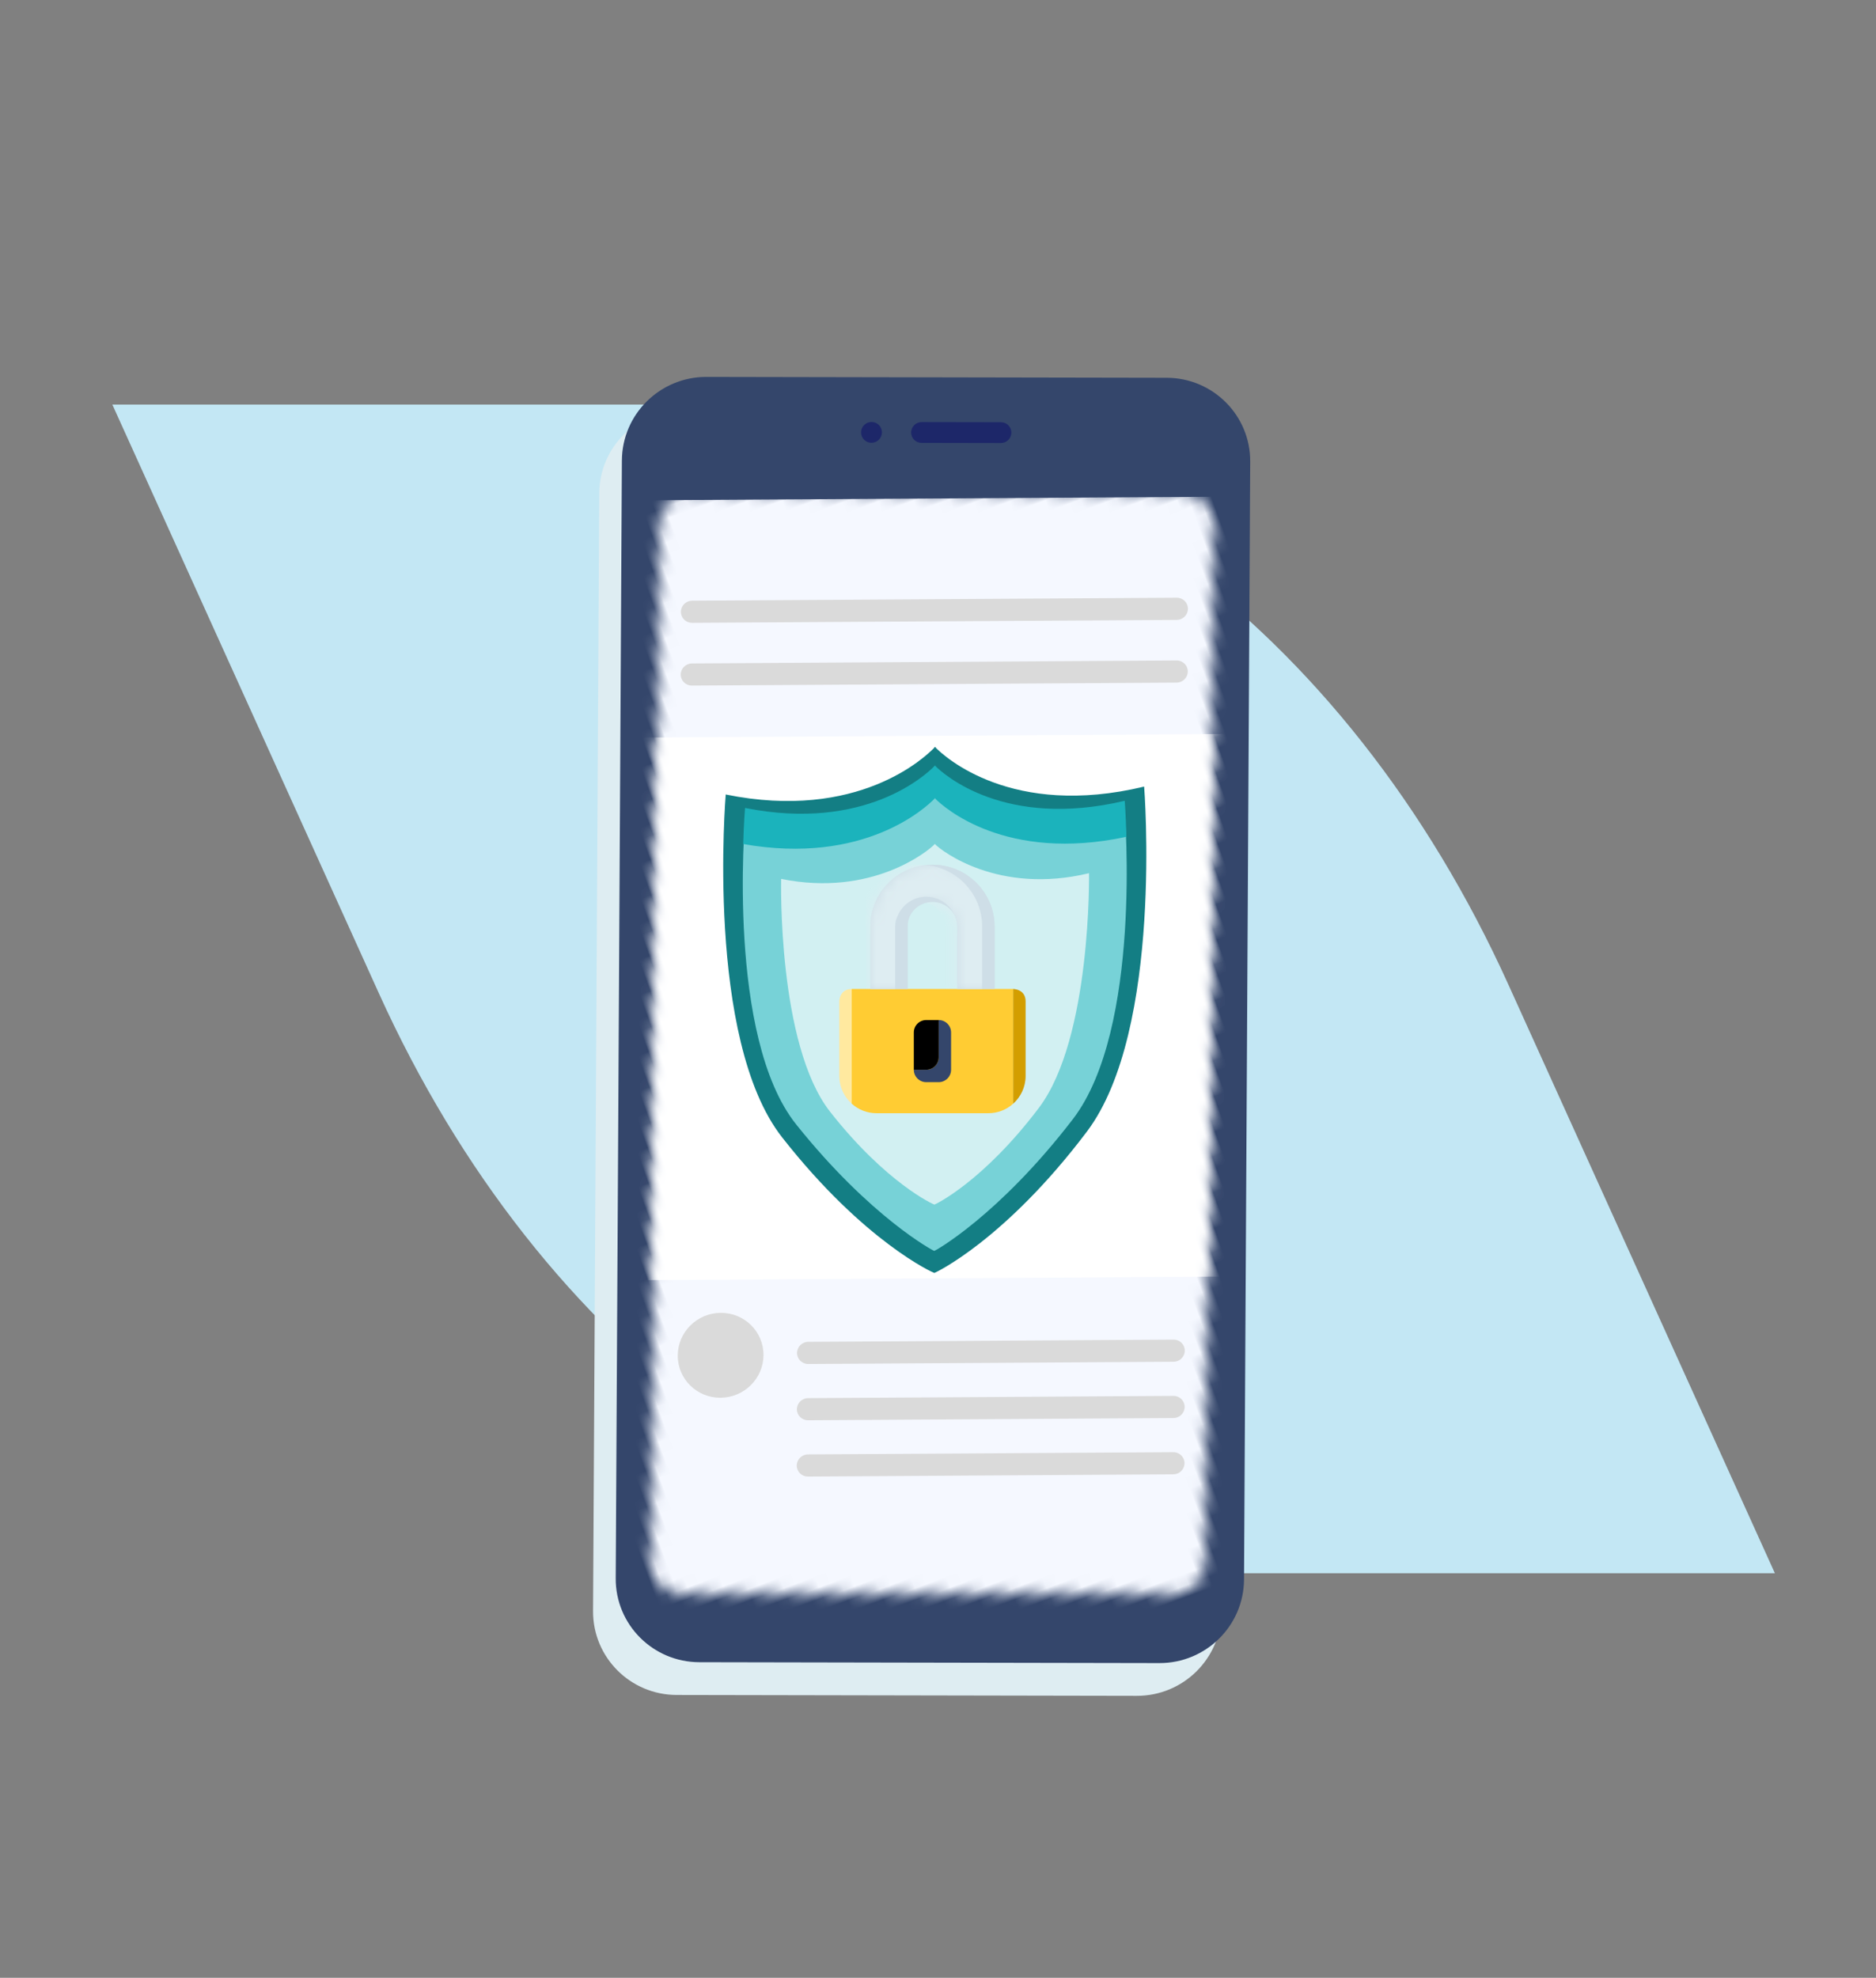 <?xml version="1.0" encoding="UTF-8"?>
<svg width="167px" height="176px" viewBox="0 0 167 176" version="1.1" xmlns="http://www.w3.org/2000/svg" xmlns:xlink="http://www.w3.org/1999/xlink">
    <rect x="0" y="0" width="167" height="176" fill="#808080" stroke="none"/>
    <title>seguros-ciber</title>
    <defs>
        <path d="M32.49,1.784 L0.171,88.385 C-0.356,89.796 0.377,91.363 1.808,91.883 L1.808,91.883 L42.965,106.832 C44.396,107.351 45.983,106.628 46.51,105.217 L46.51,105.217 L78.829,18.615 C79.356,17.203 78.623,15.638 77.191,15.117 L77.191,15.117 L36.035,0.168 C35.721,0.054 35.399,4.97875229e-14 35.082,4.97875229e-14 L35.082,4.97875229e-14 C33.958,4.97875229e-14 32.901,0.682 32.49,1.784 L32.49,1.784 Z" id="path-1"></path>
        <path d="M32.49,1.784 L0.171,88.385 C-0.356,89.796 0.377,91.363 1.808,91.883 L1.808,91.883 L42.965,106.832 C44.396,107.351 45.983,106.628 46.51,105.217 L46.51,105.217 L78.829,18.615 C79.356,17.203 78.623,15.638 77.191,15.117 L77.191,15.117 L36.035,0.168 C35.721,0.054 35.399,4.97875229e-14 35.082,4.97875229e-14 L35.082,4.97875229e-14 C33.958,4.97875229e-14 32.901,0.682 32.49,1.784 L32.49,1.784 Z" id="path-3"></path>
        <path d="M32.49,1.784 L0.171,88.385 C-0.356,89.796 0.377,91.363 1.808,91.883 L1.808,91.883 L42.965,106.832 C44.396,107.351 45.983,106.628 46.51,105.217 L46.51,105.217 L78.829,18.615 C79.356,17.203 78.623,15.638 77.191,15.117 L77.191,15.117 L36.035,0.168 C35.721,0.054 35.399,4.97875229e-14 35.082,4.97875229e-14 L35.082,4.97875229e-14 C33.958,4.97875229e-14 32.901,0.682 32.49,1.784" id="path-5"></path>
        <path d="M32.49,1.784 L0.171,88.385 C-0.356,89.796 0.377,91.363 1.808,91.883 L1.808,91.883 L42.965,106.832 C44.396,107.351 45.983,106.628 46.51,105.217 L46.51,105.217 L78.829,18.615 C79.356,17.203 78.623,15.638 77.191,15.117 L77.191,15.117 L36.035,0.168 C35.721,0.054 35.399,4.97875229e-14 35.082,4.97875229e-14 L35.082,4.97875229e-14 C33.958,4.97875229e-14 32.901,0.682 32.49,1.784" id="path-7"></path>
        <path d="M32.49,1.784 L0.171,88.385 C-0.356,89.796 0.377,91.363 1.808,91.883 L1.808,91.883 L42.965,106.832 C44.396,107.351 45.983,106.628 46.51,105.217 L46.51,105.217 L78.829,18.615 C79.356,17.203 78.623,15.638 77.191,15.117 L77.191,15.117 L36.035,0.168 C35.721,0.054 35.399,4.97875229e-14 35.082,4.97875229e-14 L35.082,4.97875229e-14 C33.958,4.97875229e-14 32.901,0.682 32.49,1.784" id="path-9"></path>
        <path d="M32.49,1.784 L0.171,88.385 C-0.356,89.796 0.377,91.363 1.808,91.883 L1.808,91.883 L42.965,106.832 C44.396,107.351 45.983,106.628 46.51,105.217 L46.51,105.217 L78.829,18.615 C79.356,17.203 78.623,15.638 77.191,15.117 L77.191,15.117 L36.035,0.168 C35.721,0.054 35.399,4.97875229e-14 35.082,4.97875229e-14 L35.082,4.97875229e-14 C33.958,4.97875229e-14 32.901,0.682 32.49,1.784" id="path-11"></path>
        <path d="M32.49,1.784 L0.171,88.385 C-0.356,89.796 0.377,91.363 1.808,91.883 L1.808,91.883 L42.965,106.832 C44.396,107.351 45.983,106.628 46.51,105.217 L46.51,105.217 L78.829,18.615 C79.356,17.203 78.623,15.638 77.191,15.117 L77.191,15.117 L36.035,0.168 C35.721,0.054 35.399,4.97875229e-14 35.082,4.97875229e-14 L35.082,4.97875229e-14 C33.958,4.97875229e-14 32.901,0.682 32.49,1.784" id="path-13"></path>
        <path d="M0.171,88.385 C-0.356,89.796 0.377,91.363 1.808,91.883 L42.965,106.832 C44.396,107.351 45.983,106.628 46.51,105.217 L78.829,18.615 C79.356,17.203 78.623,15.638 77.191,15.117 L36.035,0.168 C35.721,0.054 35.399,-4.04569608e-13 35.082,-4.04569608e-13 C33.958,-4.04569608e-13 32.901,0.682 32.49,1.784 L0.171,88.385 Z" id="path-15"></path>
        <path d="M3.317,11.057 L3.317,5.486 C3.317,4.29 4.309,3.317 5.529,3.317 C6.748,3.317 7.74,4.29 7.74,5.486 L7.74,11.057 L11.057,11.057 L11.057,5.486 C11.057,2.461 8.577,0 5.529,0 C2.48,0 0,2.461 0,5.486 L0,11.057 L3.317,11.057 Z" id="path-17"></path>
        <path d="M3.317,11.057 L3.317,5.486 C3.317,4.29 4.309,3.317 5.529,3.317 C6.748,3.317 7.74,4.29 7.74,5.486 L7.74,11.057 L11.057,11.057 L11.057,5.486 C11.057,2.461 8.577,0 5.529,0 C2.48,0 0,2.461 0,5.486 L0,11.057 L3.317,11.057 Z" id="path-19"></path>
        <path d="M3.317,11.057 L3.317,5.486 C3.317,4.29 4.309,3.317 5.529,3.317 C6.748,3.317 7.74,4.29 7.74,5.486 L7.74,11.057 L11.057,11.057 L11.057,5.486 C11.057,2.461 8.577,0 5.529,0 C2.48,0 0,2.461 0,5.486 L0,11.057 L3.317,11.057 Z" id="path-21"></path>
    </defs>
    <g id="seguros-ciber" stroke="none" stroke-width="1" fill="none" fill-rule="evenodd">
        <path d="M158,36 L134.282,88.37 C119.812,120.319 93.07,140 64.13,140 L10,140 L33.719,87.63 C48.189,55.681 74.93,36 103.87,36 L158,36 Z" id="Primary-color" fill="#C3E7F4" transform="translate(84, 88) scale(-1, 1) translate(-84, -88) "></path>
        <g id="Group-76" transform="translate(82.043, 92.225) rotate(-20) translate(-82.043, -92.225) translate(36.604, 30.067)">
            <g id="Group-9" transform="translate(-0, 0)">
                <path d="M43.371,123.855 L4.904,109.772 C1.022,108.351 -0.966,104.07 0.463,100.211 L35.001,6.927 C36.43,3.068 40.735,1.09 44.617,2.512 L83.084,16.595 C86.965,18.016 88.953,22.297 87.525,26.156 L52.986,119.44 C51.557,123.3 47.252,125.276 43.371,123.855" id="Fill-1" fill="#DEEDF2"></path>
                <path d="M46.263,121.805 L7.795,107.722 C3.914,106.3 1.926,102.019 3.355,98.16 L37.893,4.876 C39.322,1.017 43.627,-0.961 47.509,0.461 L85.976,14.544 C89.857,15.965 91.845,20.246 90.416,24.106 L55.878,117.389 C54.45,121.249 50.144,123.226 46.263,121.805" id="Fill-3" fill="#34466B"></path>
                <path d="M70.126,14.954 L63.495,12.526 C63.013,12.35 62.766,11.818 62.943,11.339 C63.121,10.86 63.655,10.615 64.137,10.791 L70.769,13.218 C71.25,13.395 71.497,13.927 71.32,14.406 C71.142,14.885 70.608,15.13 70.126,14.954" id="Fill-5" fill="#1D2769"></path>
                <path d="M60.501,10.444 C60.323,10.924 59.789,11.169 59.307,10.993 C58.825,10.816 58.578,10.285 58.756,9.805 C58.933,9.327 59.468,9.081 59.95,9.258 C60.432,9.434 60.678,9.965 60.501,10.444" id="Fill-7" fill="#1D2769"></path>
            </g>
            <g id="Group-34" transform="translate(6.598, 9.598)">
                <g id="Group-12" transform="translate(0, 0)">
                    <mask id="mask-2" fill="white">
                        <use xlink:href="#path-1"></use>
                    </mask>
                    <g id="Clip-11"></g>
                    <polygon id="Fill-10" fill="#F5F8FF" mask="url(#mask-2)" points="48.65 110.738 -4.477 91.768 29.743 -1.506 82.87 17.464"></polygon>
                </g>
                <g id="Group-15" transform="translate(0, 0)">
                    <mask id="mask-4" fill="white">
                        <use xlink:href="#path-3"></use>
                    </mask>
                    <g id="Clip-14"></g>
                    <polygon id="Fill-13" fill="#FFFFFF" mask="url(#mask-4)" points="58.967 82.615 5.841 63.646 22.47 18.318 75.597 37.288"></polygon>
                </g>
                <g id="Group-18" transform="translate(0, 0)">
                    <mask id="mask-6" fill="white">
                        <use xlink:href="#path-5"></use>
                    </mask>
                    <g id="Clip-17"></g>
                    <path d="M73.195,25.557 C73.082,25.557 72.968,25.539 72.856,25.499 L32.224,10.99 C31.707,10.805 31.438,10.241 31.626,9.73 C31.814,9.219 32.385,8.954 32.903,9.14 L73.535,23.648 C74.053,23.834 74.32,24.398 74.133,24.908 C73.986,25.309 73.603,25.557 73.195,25.557" id="Fill-16" fill="#DADADA" mask="url(#mask-6)"></path>
                </g>
                <g id="Group-21" transform="translate(0, 0)">
                    <mask id="mask-8" fill="white">
                        <use xlink:href="#path-7"></use>
                    </mask>
                    <g id="Clip-20"></g>
                    <path d="M71.273,30.799 C71.159,30.799 71.046,30.78 70.933,30.74 L30.301,16.232 C29.783,16.047 29.515,15.483 29.703,14.972 C29.89,14.461 30.461,14.196 30.98,14.382 L71.612,28.89 C72.13,29.075 72.398,29.639 72.21,30.15 C72.064,30.551 71.681,30.799 71.273,30.799" id="Fill-19" fill="#DADADA" mask="url(#mask-8)"></path>
                </g>
                <g id="Group-24" transform="translate(0, 0)">
                    <mask id="mask-10" fill="white">
                        <use xlink:href="#path-9"></use>
                    </mask>
                    <g id="Clip-23"></g>
                    <path d="M15.914,74.392 C15.195,76.35 13.004,77.363 11.019,76.655 C9.033,75.945 8.007,73.783 8.725,71.824 C9.444,69.866 11.635,68.853 13.62,69.562 C15.606,70.271 16.632,72.433 15.914,74.392" id="Fill-22" fill="#DADADA" mask="url(#mask-10)"></path>
                </g>
                <g id="Group-27" transform="translate(0, 0)">
                    <mask id="mask-12" fill="white">
                        <use xlink:href="#path-11"></use>
                    </mask>
                    <g id="Clip-26"></g>
                    <path d="M48.626,92.201 C48.513,92.201 48.399,92.182 48.287,92.141 L17.657,81.204 C17.139,81.019 16.871,80.455 17.058,79.944 C17.246,79.433 17.817,79.168 18.336,79.354 L48.966,90.291 C49.484,90.476 49.752,91.04 49.564,91.551 C49.417,91.952 49.035,92.201 48.626,92.201" id="Fill-25" fill="#DADADA" mask="url(#mask-12)"></path>
                </g>
                <g id="Group-30" transform="translate(0, 0)">
                    <mask id="mask-14" fill="white">
                        <use xlink:href="#path-13"></use>
                    </mask>
                    <g id="Clip-29"></g>
                    <path d="M46.902,96.903 C46.788,96.903 46.674,96.884 46.562,96.844 L15.932,85.907 C15.414,85.722 15.146,85.158 15.333,84.647 C15.521,84.136 16.092,83.87 16.611,84.057 L47.241,94.994 C47.759,95.179 48.027,95.743 47.839,96.254 C47.692,96.654 47.31,96.903 46.902,96.903" id="Fill-28" fill="#DADADA" mask="url(#mask-14)"></path>
                </g>
                <g id="Group-33" transform="translate(0, 0)">
                    <mask id="mask-16" fill="white">
                        <use xlink:href="#path-15"></use>
                    </mask>
                    <g id="Clip-32"></g>
                    <path d="M50.352,87.498 C50.238,87.498 50.124,87.48 50.012,87.439 L19.382,76.502 C18.864,76.317 18.596,75.753 18.783,75.242 C18.971,74.731 19.541,74.466 20.061,74.652 L50.691,85.589 C51.209,85.774 51.477,86.338 51.289,86.849 C51.142,87.249 50.76,87.498 50.352,87.498" id="Fill-31" fill="#DADADA" mask="url(#mask-16)"></path>
                </g>
            </g>
        </g>
        <g id="Group-70" transform="translate(80.5, 87.5) rotate(19) translate(-80.5, -87.5) translate(60, 64)">
            <g id="Group-35" transform="translate(-0, 0)">
                <path d="M16.298,2.758 C16.298,2.758 16.256,2.686 16.237,2.728 C16.197,2.707 16.208,2.791 16.208,2.791 C15.72,3.852 11.921,11.218 -3.57165672e-13,12.791 C-3.57165672e-13,12.791 5.354,33.978 14.685,40.009 C24.65,46.45 31.397,47.033 31.418,46.999 C31.456,47.011 36.413,42.208 40.164,30.694 C43.675,19.921 34.989,1.35934966e-14 34.989,1.35934966e-14 C24.765,6.522 17.324,3.266 16.298,2.758 Z" id="Fill-77" fill="#137E84"></path>
                <path d="M17.155,5.273 C17.155,5.273 17.117,5.208 17.099,5.246 C17.063,5.228 17.073,5.303 17.073,5.303 C16.625,6.252 13.147,12.845 2.345,14.315 C2.345,14.315 7.081,33.188 15.499,38.516 C24.49,44.207 30.759,45.181 30.778,45.151 C30.811,45.162 35.163,40.357 38.62,30.063 C41.855,20.433 34.095,2.708 34.095,2.708 C24.803,8.583 18.082,5.72 17.155,5.273 Z" id="Fill-78" fill="#77D2D7"></path>
                <path d="M17.716,7.049 C17.735,7.01 17.774,7.078 17.774,7.078 C18.725,7.536 25.512,10.428 34.951,4.739 C34.262,2.89 33.766,1.757 33.766,1.757 C24.474,7.633 17.754,4.769 16.826,4.323 C16.826,4.323 16.788,4.258 16.771,4.296 C16.734,4.278 16.745,4.353 16.745,4.353 C16.297,5.302 12.819,11.894 2.016,13.364 C2.016,13.364 2.318,14.568 2.906,16.452 C13.713,14.744 17.227,8.084 17.689,7.109 C17.689,7.109 17.678,7.03 17.716,7.049 Z" id="Fill-79" fill="#1BB3BC"></path>
                <path d="M32.86,8.884 C25.852,13.356 19.781,11.266 19.078,10.918 C19.078,10.918 19.049,10.868 19.037,10.897 C19.008,10.883 19.016,10.941 19.016,10.941 C18.681,11.668 15.282,17.208 7.109,18.287 C7.109,18.287 11.575,32.322 17.972,36.457 C24.805,40.873 29.43,41.272 29.444,41.249 C29.469,41.258 32.868,37.965 35.441,30.07 C37.848,22.685 32.86,8.884 32.86,8.884" id="Fill-80" fill="#D2F0F2"></path>
            </g>
        </g>
        <g id="Group-16" transform="translate(74.713, 76.95)">
            <path d="M6.081,11.057 L4.976,11.057 L4.976,4.891 C4.976,3.695 5.967,2.722 7.187,2.722 C7.379,2.722 7.564,2.746 7.74,2.793 C6.786,3.033 6.081,3.883 6.081,4.891 L6.081,11.057 Z M13.821,11.057 L12.716,11.057 L12.716,5.486 C12.716,2.646 10.53,0.303 7.74,0.027 C7.922,0.009 8.106,0 8.293,0 C11.341,0 13.821,2.461 13.821,5.486 L13.821,11.057 Z" id="Fill-1" fill="#CEDEE7"></path>
            <path d="M15.48,11.057 L1.106,11.057 L1.106,21.265 C1.693,21.791 2.466,22.114 3.317,22.114 L13.268,22.114 C14.119,22.114 14.893,21.791 15.48,21.265 L15.48,11.057 Z" id="Fill-2" fill="#FFCC33"></path>
            <path d="M8.846,13.821 L8.846,17.138 C8.846,17.748 8.35,18.244 7.74,18.244 L6.634,18.244 C6.634,18.854 7.13,19.35 7.74,19.35 L8.846,19.35 C9.456,19.35 9.951,18.854 9.951,18.244 L9.951,14.927 C9.951,14.317 9.456,13.821 8.846,13.821 Z" id="Fill-3" fill="#34466B"></path>
            <path d="M8.846,17.138 L8.846,13.821 L7.74,13.821 C7.13,13.821 6.634,14.317 6.634,14.927 L6.634,18.244 L7.74,18.244 C8.35,18.244 8.846,17.748 8.846,17.138 Z" id="Fill-4" fill="#000000"></path>
            <path d="M1.106,21.265 L1.106,11.057 C0,11.057 0,12.163 0,12.163 L0,18.797 C0,19.778 0.429,20.657 1.106,21.265 Z" id="Fill-5" fill="#FFE99F"></path>
            <path d="M15.48,11.057 L15.48,21.265 C16.157,20.657 16.586,19.778 16.586,18.797 L16.586,12.163 C16.586,11.057 15.48,11.057 15.48,11.057 Z" id="Fill-6" fill="#D39E00"></path>
            <g id="Group-9" transform="translate(2.764, 0)">
                <mask id="mask-18" fill="white">
                    <use xlink:href="#path-17"></use>
                </mask>
                <g id="Clip-8"></g>
                <path d="M4.976,3.388 C5.151,3.341 5.337,3.317 5.529,3.317 C6.748,3.317 7.74,4.29 7.74,5.486 L7.74,11.057 L6.634,11.057 L6.634,5.486 C6.634,4.478 5.929,3.628 4.976,3.388 Z" id="Fill-7" fill="#DEEDF2" mask="url(#mask-18)"></path>
            </g>
            <g id="Group-12" transform="translate(2.764, 0)">
                <mask id="mask-20" fill="white">
                    <use xlink:href="#path-19"></use>
                </mask>
                <g id="Clip-11"></g>
                <path d="M4.15223411e-14,11.057 L-1.106,11.057 L-1.106,5.486 C-1.106,2.461 1.375,0 4.423,0 C4.609,0 4.794,0.009 4.976,0.027 C2.186,0.303 4.15223411e-14,2.646 4.15223411e-14,5.486 L4.15223411e-14,11.057 Z" id="Fill-10" fill="#DEEDF2" mask="url(#mask-20)"></path>
            </g>
            <g id="Group-15" transform="translate(2.764, 0)">
                <mask id="mask-22" fill="white">
                    <use xlink:href="#path-21"></use>
                </mask>
                <use id="Clip-14" fill="#CEDEE7" xlink:href="#path-21"></use>
                <path d="M2.211,11.057 L0,11.057 L0,5.486 C0,2.646 2.186,0.303 4.976,0.027 C7.765,0.303 9.952,2.646 9.952,5.486 L9.952,11.057 L7.74,11.057 L7.74,5.486 C7.74,5.148 7.661,4.829 7.517,4.543 C7.103,3.548 6.121,2.848 4.976,2.848 C3.831,2.848 2.848,3.548 2.434,4.543 C2.291,4.827 2.211,5.147 2.211,5.486 L2.211,11.057 Z" id="Fill-13" fill="#DEEDF2" mask="url(#mask-22)"></path>
            </g>
        </g>
    </g>
</svg>